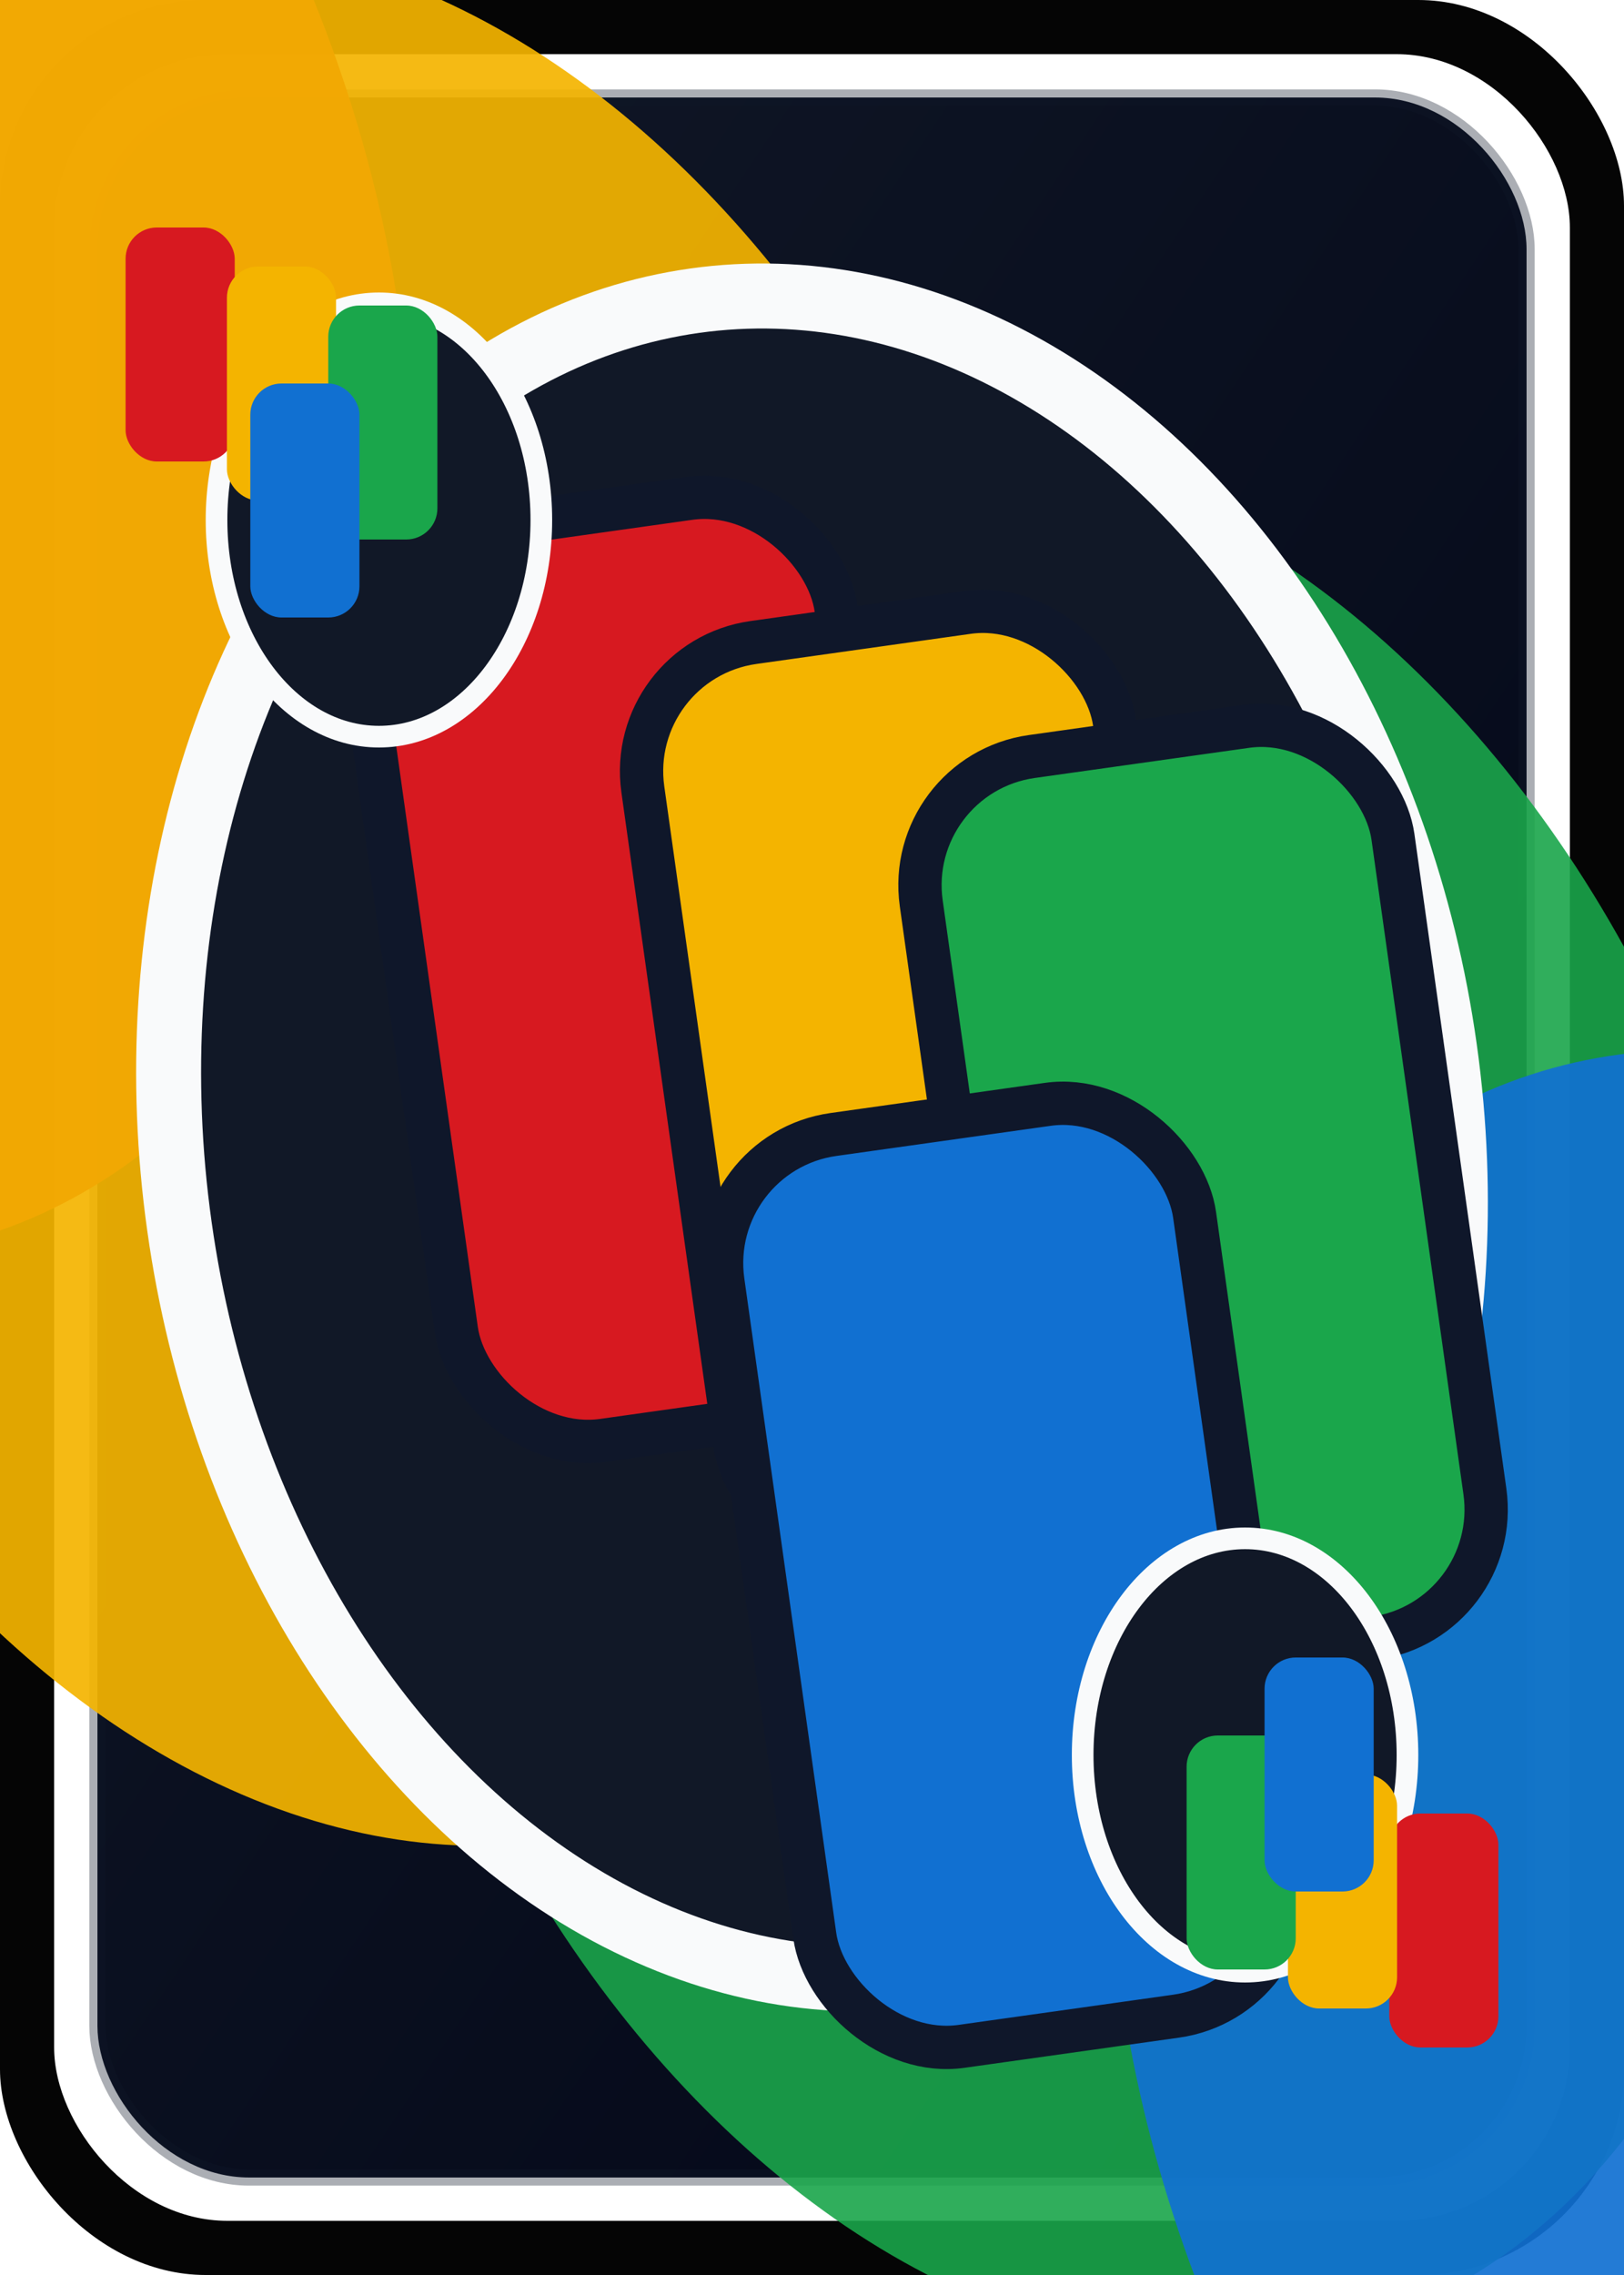 <svg xmlns='http://www.w3.org/2000/svg' viewBox='0 0 300 420'><defs><linearGradient id='cardGradient' x1='0' y1='0' x2='1' y2='1'><stop offset='0%' stop-color='#111827'/><stop offset='100%' stop-color='#020617'/></linearGradient><radialGradient id='innerGlow' cx='50%' cy='42%' r='65%'><stop offset='0%' stop-color='rgba(255,255,255,0.96)'/><stop offset='100%' stop-color='rgba(255,255,255,0.05)'/></radialGradient><filter id='softShadow' x='-50%' y='-50%' width='200%' height='200%'><feDropShadow dx='0' dy='6' stdDeviation='6' flood-color='rgba(0,0,0,0.35)'/></filter><filter id='softSymbolShadow' x='-50%' y='-50%' width='200%' height='200%'><feDropShadow dx='0' dy='4' stdDeviation='4' flood-color='rgba(0,0,0,0.45)'/></filter></defs><rect x='0' y='0' width='300' height='420' rx='38' fill='#050505'/><rect x='10' y='10' width='280' height='400' rx='32' fill='#ffffff'/><rect x='18' y='18' width='264' height='384' rx='28' fill='url(#cardGradient)' stroke='rgba(15,23,42,0.35)' stroke-width='3'/><g transform='translate(150 210) rotate(-18)'><ellipse cx='-150' cy='-210' rx='128' ry='180' fill='#d71920' opacity='0.95'/><ellipse cx='-70' cy='-70' rx='128' ry='180' fill='#f4b400' opacity='0.92'/><ellipse cx='30' cy='60' rx='128' ry='180' fill='#1aa64b' opacity='0.9'/><ellipse cx='130' cy='210' rx='128' ry='180' fill='#1170d1' opacity='0.92'/></g><g transform='translate(150 210) rotate(-8)'><ellipse rx='118' ry='156' fill='#111827' stroke='#f9fafb' stroke-width='12'/><g filter='url(#softSymbolShadow)'><g><rect x='-70' y='-120' width='88' height='170' rx='24' fill='#d71920' stroke='#0f172a' stroke-width='8'/><rect x='-22' y='-92' width='88' height='170' rx='24' fill='#f4b400' stroke='#0f172a' stroke-width='8'/><rect x='26' y='-64' width='88' height='170' rx='24' fill='#1aa64b' stroke='#0f172a' stroke-width='8'/><rect x='-20' y='0' width='88' height='170' rx='24' fill='#1170d1' stroke='#0f172a' stroke-width='8'/></g></g></g><g transform='translate(70 96)'><ellipse rx='30' ry='40' fill='#111827' stroke='#f9fafb' stroke-width='4'/><g transform='scale(0.36) translate(-60 -90)'><rect x='-70' y='-60' width='56' height='120' rx='16' fill='#d71920'/><rect x='-18' y='-40' width='56' height='120' rx='16' fill='#f4b400'/><rect x='34' y='-20' width='56' height='120' rx='16' fill='#1aa64b'/><rect x='-6' y='20' width='56' height='120' rx='16' fill='#1170d1'/></g></g><g transform='translate(230 324) rotate(180)'><ellipse rx='30' ry='40' fill='#111827' stroke='#f9fafb' stroke-width='4'/><g transform='scale(0.36) translate(-60 -90)'><rect x='-70' y='-60' width='56' height='120' rx='16' fill='#d71920'/><rect x='-18' y='-40' width='56' height='120' rx='16' fill='#f4b400'/><rect x='34' y='-20' width='56' height='120' rx='16' fill='#1aa64b'/><rect x='-6' y='20' width='56' height='120' rx='16' fill='#1170d1'/></g></g></svg>